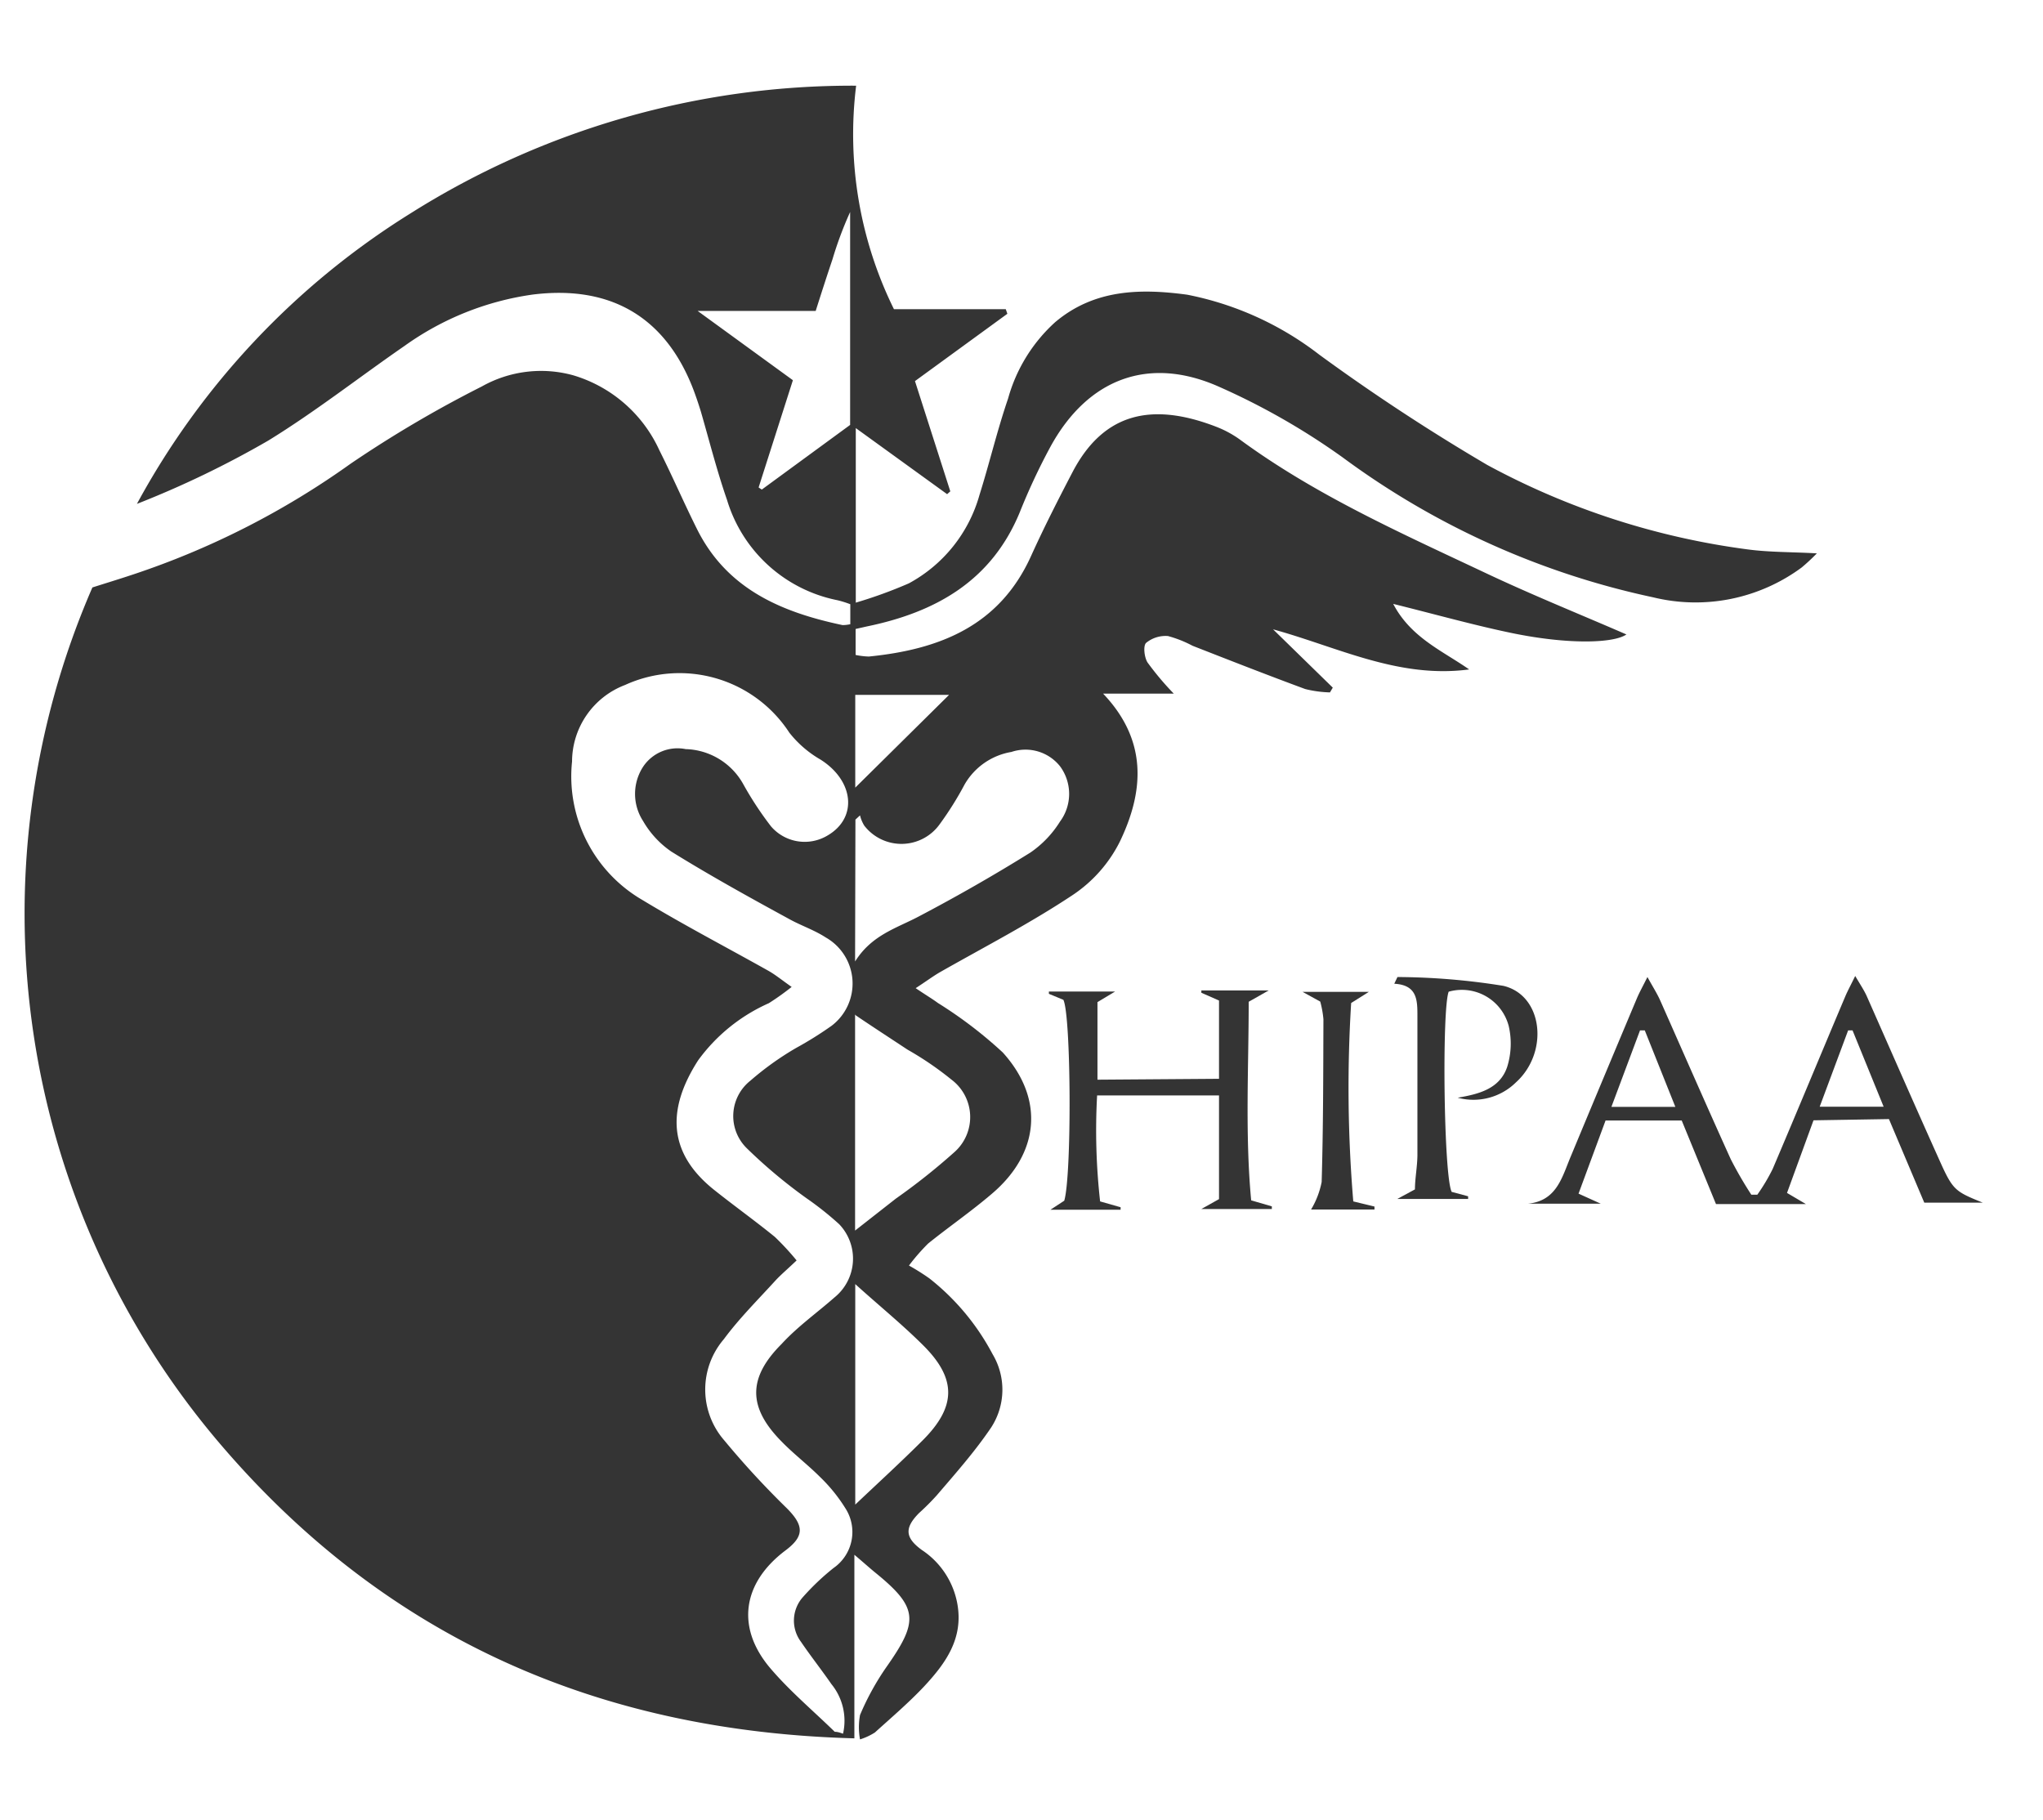 <svg id="Layer_1" data-name="Layer 1" xmlns="http://www.w3.org/2000/svg" viewBox="0 0 115.64 103"><defs><style>.cls-1{fill:#343434;}</style></defs><title>Artboard 1</title><g id="Enterprise-Specs"><g id="HelloSign-Enterprise"><g id="HIPAA"><g id="Shape"><path class="cls-1" d="M48.46,4.85A22.38,22.38,0,0,0,50.6,17.5h6.33l.09.26-5.23,3.81,2,6.24-.18.16-5.17-3.74v9.88a26,26,0,0,0,3-1.09,8.2,8.2,0,0,0,4-5c.57-1.81,1-3.65,1.62-5.46a9.11,9.11,0,0,1,2.66-4.32c2.21-1.87,4.82-1.92,7.48-1.56a17.82,17.82,0,0,1,7.47,3.39,113.8,113.8,0,0,0,9.52,6.25,42.57,42.57,0,0,0,14.76,4.78c1.22.16,2.46.14,3.89.22a11.37,11.37,0,0,1-.86.8,10.11,10.11,0,0,1-8.4,1.69A45.52,45.52,0,0,1,76,25.89a39.36,39.36,0,0,0-7-4c-4-1.78-7.45-.44-9.55,3.41A35.48,35.48,0,0,0,57.72,29c-1.61,3.9-4.78,5.66-8.67,6.46l-.62.14v1.47a4.24,4.24,0,0,0,.75.09c4-.4,7.4-1.73,9.19-5.71.73-1.61,1.54-3.2,2.36-4.77,1.74-3.29,4.44-3.94,8.1-2.53a6,6,0,0,1,1.34.72C74.43,28,79.25,30.15,84,32.39c2.68,1.27,5.44,2.38,8.06,3.52-.72.5-3.27.58-6.44-.07-2.18-.45-4.34-1.06-6.76-1.66,1,1.91,2.78,2.65,4.3,3.71-4,.53-7.42-1.26-11.1-2.27l3.38,3.3-.16.27A6.48,6.48,0,0,1,73.88,39c-2.14-.79-4.26-1.62-6.38-2.45A6.62,6.62,0,0,0,66.11,36a1.74,1.74,0,0,0-1.24.39c-.17.17-.1.81.08,1.1a16.3,16.3,0,0,0,1.49,1.77h-4c2.54,2.67,2.31,5.55.94,8.39a7.85,7.85,0,0,1-2.65,3c-2.42,1.61-5,2.94-7.55,4.39-.39.23-.75.5-1.35.89.56.38.92.59,1.26.84a24.34,24.34,0,0,1,3.67,2.8c2.38,2.63,2.07,5.72-.62,8-1.17,1-2.42,1.86-3.6,2.81a11.32,11.32,0,0,0-1.09,1.25,12.67,12.67,0,0,1,1.16.73,13.43,13.43,0,0,1,3.57,4.28,3.92,3.92,0,0,1-.08,4.16c-.92,1.36-2,2.58-3.08,3.84a13.8,13.8,0,0,1-1,1c-.83.84-.8,1.39.16,2.09a4.64,4.64,0,0,1,2,3c.38,2-.66,3.42-1.89,4.74-.87.92-1.83,1.74-2.77,2.59a3.54,3.54,0,0,1-.84.39,3.79,3.79,0,0,1,0-1.38,14.83,14.83,0,0,1,1.49-2.71C52,91.76,52,91,49.53,89c-.34-.28-.66-.57-1.17-1V98.39C33.81,98,21.78,92.66,12.43,81.69a46.26,46.26,0,0,1-7.2-48.44c.72-.23,1.51-.47,2.29-.73a46.21,46.21,0,0,0,12.32-6.27,66.56,66.56,0,0,1,7.44-4.38,6.83,6.83,0,0,1,5.16-.63,7.8,7.8,0,0,1,4.88,4.24c.74,1.47,1.4,3,2.13,4.46,1.69,3.4,4.78,4.71,8.24,5.44a2,2,0,0,0,.44-.05V34.2a5.69,5.69,0,0,0-.74-.23,8.2,8.2,0,0,1-6.24-5.68c-.57-1.64-1-3.34-1.48-5-.13-.42-.27-.84-.43-1.26-1.58-4.1-4.69-5.9-9.07-5.36a16.35,16.35,0,0,0-7.26,2.9c-2.58,1.78-5.06,3.73-7.73,5.37a54.69,54.69,0,0,1-7.43,3.58A44.11,44.11,0,0,1,23.2,12.1,46.87,46.87,0,0,1,48.46,4.85Zm-.74,93.27a3.28,3.28,0,0,0-.66-2.8c-.56-.81-1.17-1.58-1.72-2.39a2,2,0,0,1,.13-2.56,13.82,13.82,0,0,1,1.71-1.62,2.48,2.48,0,0,0,.66-3.4,9.19,9.19,0,0,0-1.43-1.76c-.69-.69-1.48-1.29-2.17-2-1.9-1.92-1.93-3.59,0-5.52.92-1,2-1.76,3-2.64a2.82,2.82,0,0,0,.26-4.14,17.82,17.82,0,0,0-1.85-1.47A28.93,28.93,0,0,1,42.28,65a2.55,2.55,0,0,1,.19-3.83,16.78,16.78,0,0,1,2.6-1.86,20.51,20.51,0,0,0,2-1.25,3,3,0,0,0-.33-5c-.66-.43-1.43-.68-2.12-1.07C42.4,50.78,40.16,49.54,38,48.2a5.31,5.31,0,0,1-1.6-1.73,2.82,2.82,0,0,1,0-3.07,2.34,2.34,0,0,1,2.41-1,3.85,3.85,0,0,1,3.27,2,19,19,0,0,0,1.56,2.37,2.51,2.51,0,0,0,3.2.52c1.72-1,1.5-3.1-.4-4.3a6.14,6.14,0,0,1-1.76-1.52,7.42,7.42,0,0,0-9.3-2.7,4.65,4.65,0,0,0-3,4.33,8.09,8.09,0,0,0,4,7.85c2.33,1.41,4.75,2.67,7.12,4,.39.22.74.51,1.31.91a14.75,14.75,0,0,1-1.29.92,9.92,9.92,0,0,0-4,3.23c-1.79,2.78-1.71,5.24.88,7.32,1.14.91,2.33,1.76,3.46,2.68a15,15,0,0,1,1.23,1.33c-.5.48-.86.78-1.18,1.12-1,1.1-2.06,2.15-2.94,3.34A4.38,4.38,0,0,0,41,81.53a49.11,49.11,0,0,0,3.53,3.83c1,1,1,1.6-.09,2.41-2.39,1.81-2.79,4.3-.89,6.59,1.11,1.32,2.46,2.45,3.7,3.66.06,0,.18,0,.44.1Zm.68-43.7c.94-1.5,2.34-1.88,3.59-2.54,2.15-1.13,4.27-2.34,6.34-3.63A5.92,5.92,0,0,0,60,46.5,2.63,2.63,0,0,0,60,43.37a2.5,2.5,0,0,0-2.75-.81,3.78,3.78,0,0,0-2.65,1.84,18.5,18.5,0,0,1-1.41,2.25,2.66,2.66,0,0,1-4.27.08,2,2,0,0,1-.24-.58l-.26.24Zm0,3V69.65l2.31-1.81A36,36,0,0,0,54,65.23a2.65,2.65,0,0,0-.14-4.12,18.2,18.2,0,0,0-2.49-1.7c-1-.66-2-1.31-2.93-1.94ZM46.17,17.6H39.49l5.39,3.92-1.94,6.07.18.12,5-3.66V12a21.12,21.12,0,0,0-1,2.68C46.81,15.6,46.51,16.53,46.17,17.6Zm2.24,67.56c1.31-1.24,2.6-2.42,3.82-3.64,1.89-1.89,1.93-3.46.06-5.34-1.2-1.2-2.52-2.27-3.88-3.5Zm0-40.58,5.31-5.25H48.41Z"/><path class="cls-1" d="M102.65,63.41l-1.5,4.11,1.07.63H97.13l-1.94-4.73H90.88l-1.53,4.14,1.26.57H86.48c1.65-.16,1.94-1.52,2.44-2.7q1.86-4.47,3.74-8.94c.14-.33.32-.65.59-1.19.32.58.55.94.72,1.32,1.33,3,2.64,6,4,9a22.45,22.45,0,0,0,1.16,2l.34,0a10.81,10.81,0,0,0,.87-1.46c1.38-3.24,2.72-6.48,4.09-9.72.14-.34.32-.66.58-1.2.29.49.49.79.64,1.11,1.37,3.1,2.73,6.21,4.12,9.3.77,1.72.88,1.78,2.46,2.42h-3.31l-2-4.73ZM93.1,58.32l-.27,0-1.62,4.33h3.62Zm11.76,0h-.25L103,62.64h3.62Z"/><path class="cls-1" d="M69,61.06V56.63l-1-.44,0-.13h3.81l-1.13.64c0,3.7-.21,7.49.14,11.24l1.17.34v.15H68l1-.56V62h-6.9a36,36,0,0,0,.17,6l1.16.33v.14H59.46l.78-.51c.43-1.44.39-10.48-.05-11.37l-.82-.34,0-.13h3.75l-1,.6v4.39Z"/><path class="cls-1" d="M79.09,67.86l1-.54c0-.6.13-1.26.14-1.91,0-2.63,0-5.26,0-7.9,0-.89,0-1.76-1.31-1.83l.18-.38a38.6,38.6,0,0,1,6,.5c2.25.54,2.58,3.77.71,5.46a3.43,3.43,0,0,1-3.3.87c1.19-.2,2.38-.5,2.8-1.74a4.42,4.42,0,0,0,.09-2.31A2.74,2.74,0,0,0,82,56.13c-.39,1-.28,10.46.17,11.33l.93.25v.15Z"/><path class="cls-1" d="M76.6,68l1.2.29,0,.17H74.21a4.84,4.84,0,0,0,.6-1.56c.09-3.07.09-6.14.1-9.21a5.67,5.67,0,0,0-.18-1l-1-.55h3.75l-1,.63A77.22,77.22,0,0,0,76.6,68Z"/></g></g></g></g></svg>